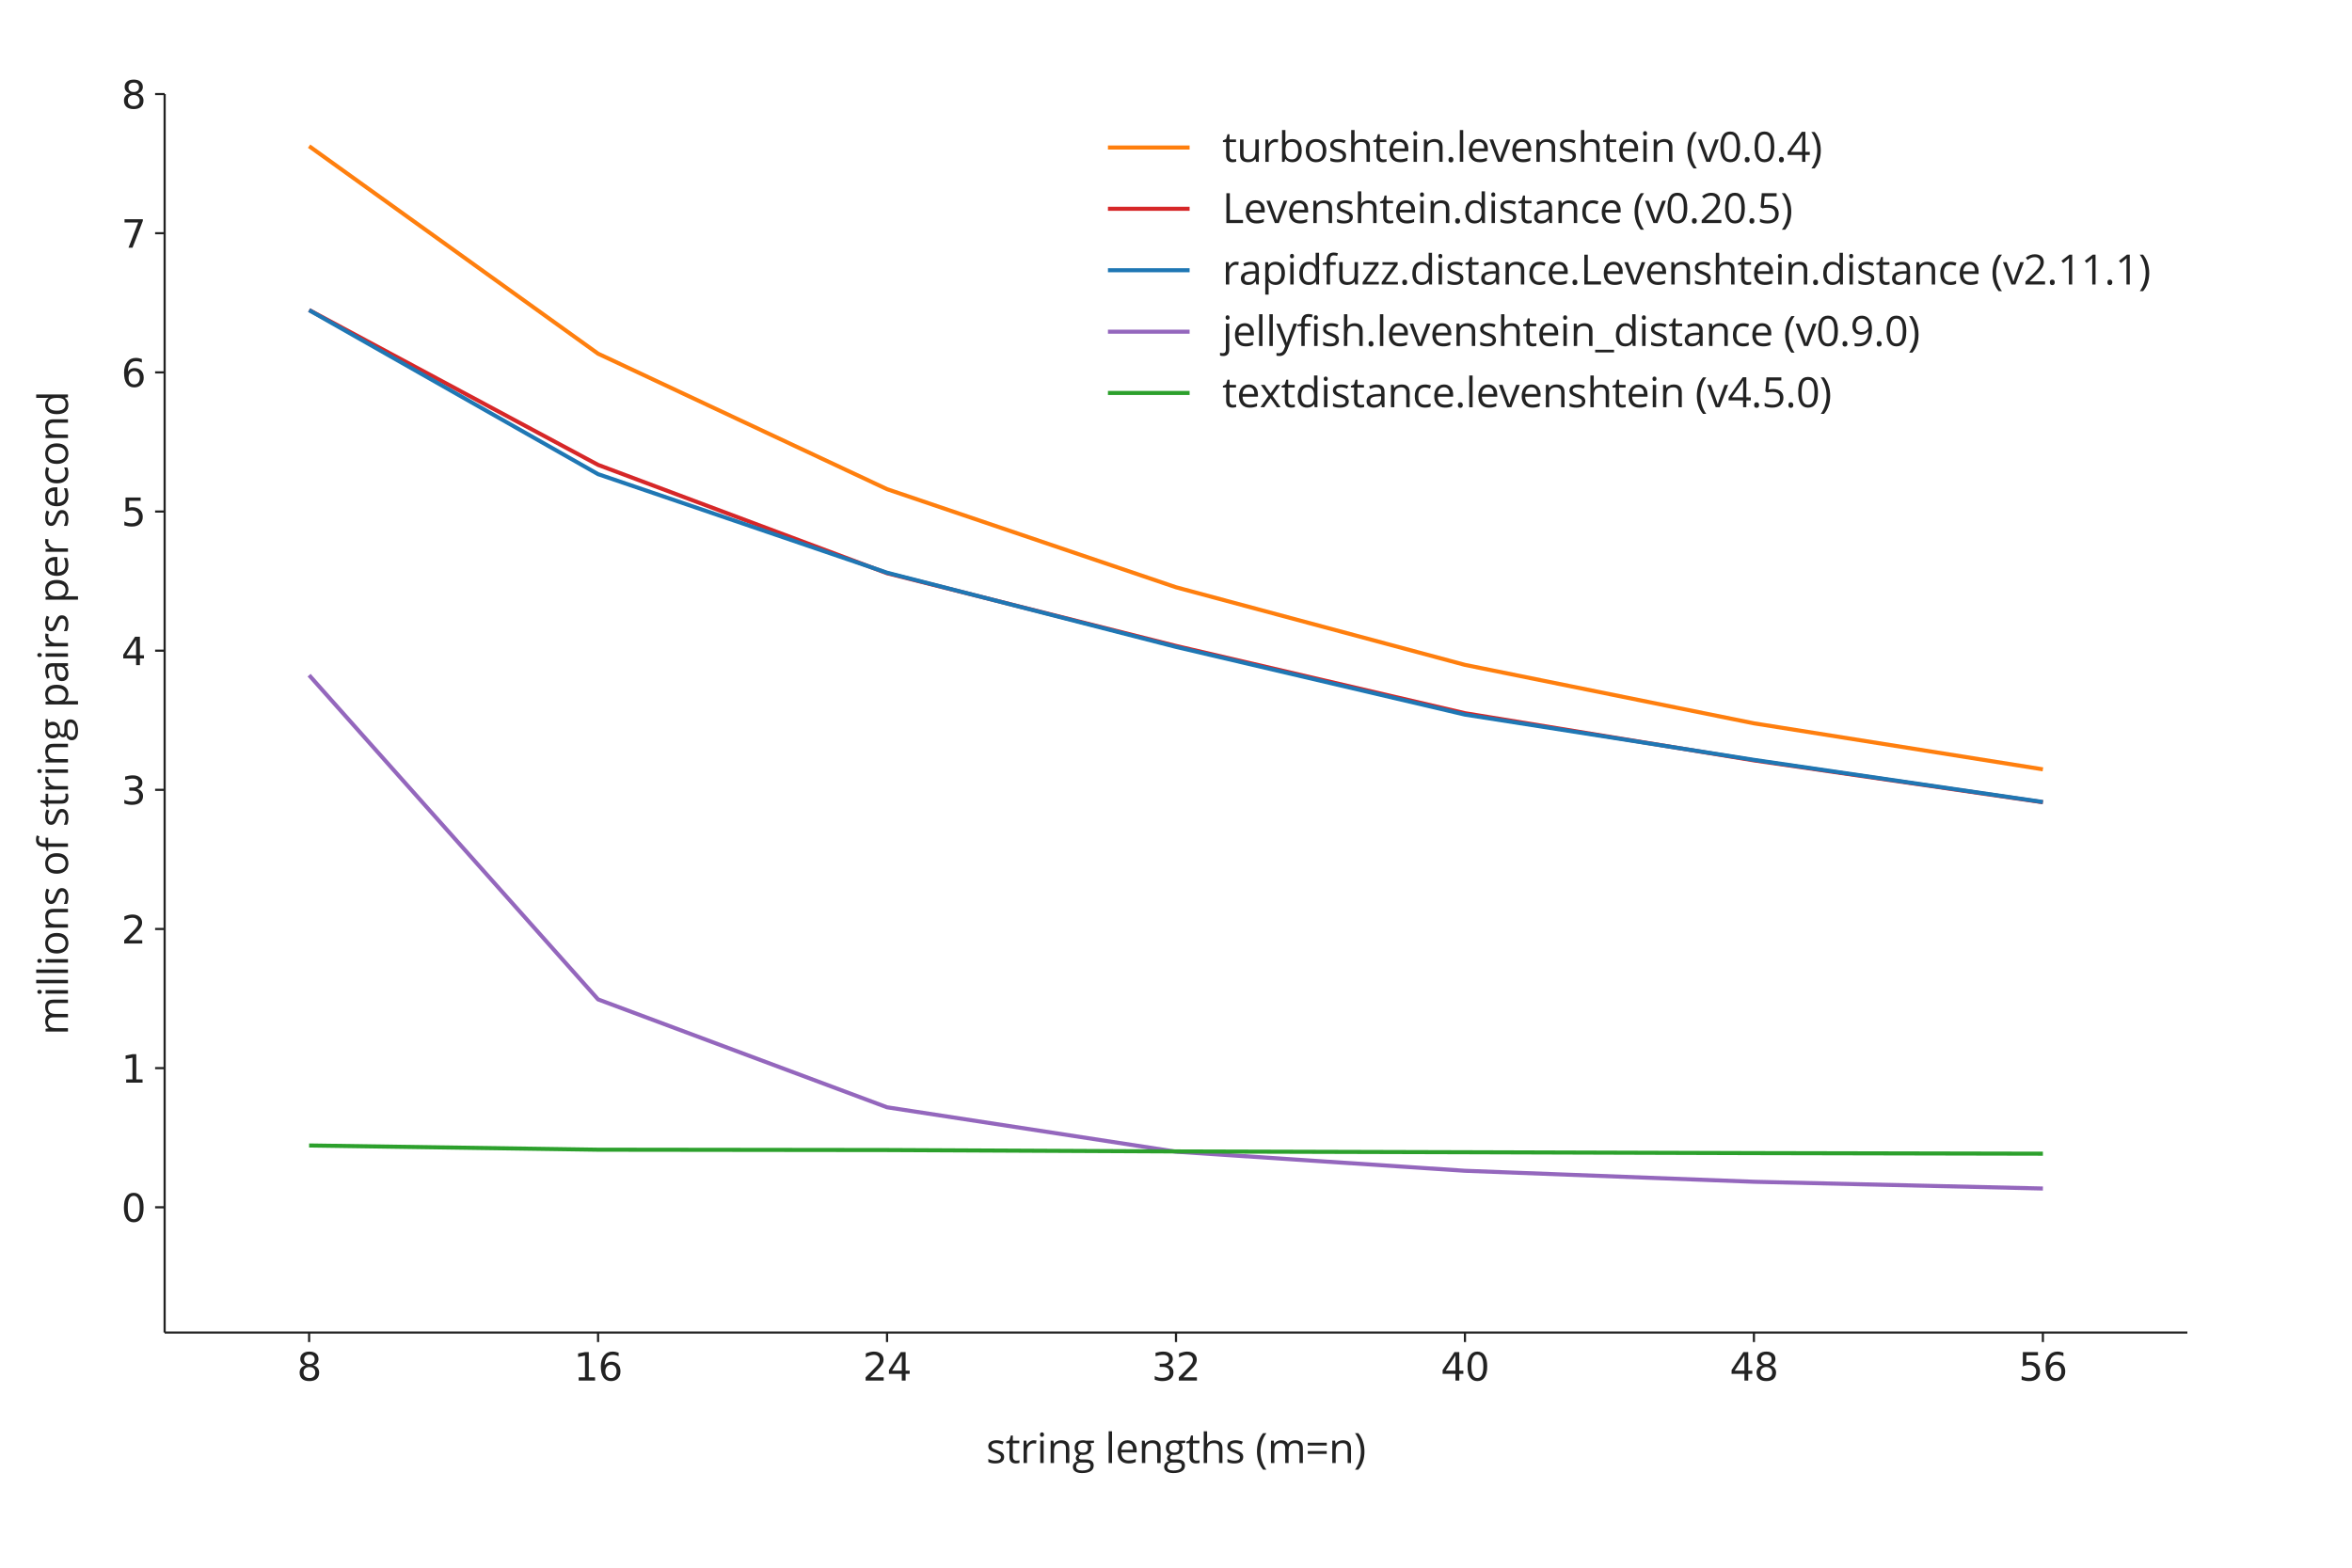 <?xml version="1.0" encoding="UTF-8"?>
<!DOCTYPE svg  PUBLIC '-//W3C//DTD SVG 1.1//EN'  'http://www.w3.org/Graphics/SVG/1.1/DTD/svg11.dtd'>
<svg width="864pt" height="576pt" version="1.1" viewBox="0 0 864 576" xmlns="http://www.w3.org/2000/svg" xmlns:xlink="http://www.w3.org/1999/xlink">
<defs>
<style type="text/css">*{stroke-linejoin: round; stroke-linecap: butt}</style>
</defs>
<path d="m0 576h864v-576h-864v576z" fill="none"/>
<path d="m60.48 489.6h743.04v-455.04h-743.04v455.04z" fill="none"/>
<defs>
<path id="k" d="m0 0v3.5" stroke="#222" stroke-width=".8"/>
</defs>
<use x="113.554" y="489.6" fill="#222222" stroke="#222222" stroke-width=".8" xlink:href="#k"/>
<g transform="translate(109.1 507.24) scale(.14 -.14)" fill="#222">
<defs>
<path id="z" transform="scale(.016)" d="m2034 2216q-450 0-708-241-257-241-257-662 0-422 257-663 258-241 708-241t709 242q260 243 260 662 0 421-258 662-257 241-711 241zm-631 268q-406 100-633 378-226 279-226 679 0 559 398 884 399 325 1092 325 697 0 1094-325t397-884q0-400-227-679-226-278-629-378 456-106 710-416 255-309 255-755 0-679-414-1042-414-362-1186-362-771 0-1186 362-414 363-414 1042 0 446 256 755 257 310 713 416zm-231 997q0-362 226-565 227-203 636-203 407 0 636 203 230 203 230 565 0 363-230 566-229 203-636 203-409 0-636-203-226-203-226-566z"/>
</defs>
<use xlink:href="#z"/>
</g>
<use x="219.703" y="489.6" fill="#222222" stroke="#222222" stroke-width=".8" xlink:href="#k"/>
<g transform="translate(210.8 507.24) scale(.14 -.14)" fill="#222">
<defs>
<path id="al" transform="scale(.016)" d="m794 531h1031v3560l-1122-225v575l1116 225h631v-4135h1031v-531h-2687v531z"/>
<path id="aa" transform="scale(.016)" d="m2113 2584q-425 0-674-291-248-290-248-796 0-503 248-796 249-292 674-292t673 292q248 293 248 796 0 506-248 796-248 291-673 291zm1253 1979v-575q-238 112-480 171-242 60-480 60-625 0-955-422-329-422-376-1275 184 272 462 417 279 145 613 145 703 0 1111-427 408-426 408-1160 0-719-425-1154-425-434-1131-434-810 0-1238 620-428 621-428 1799 0 1106 525 1764t1409 658q238 0 480-47t505-140z"/>
</defs>
<use xlink:href="#al"/>
<use x="63.623" xlink:href="#aa"/>
</g>
<use x="325.851" y="489.6" fill="#222222" stroke="#222222" stroke-width=".8" xlink:href="#k"/>
<g transform="translate(316.94 507.24) scale(.14 -.14)" fill="#222">
<defs>
<path id="ab" transform="scale(.016)" d="m1228 531h2203v-531h-2962v531q359 372 979 998 621 627 780 809 303 340 423 576 121 236 121 464 0 372-261 606-261 235-680 235-297 0-627-103-329-103-704-313v638q381 153 712 231 332 78 607 78 725 0 1156-363 431-362 431-968 0-288-108-546-107-257-392-607-78-91-497-524-418-433-1181-1211z"/>
<path id="u" transform="scale(.016)" d="m2419 4116-1594-2491h1594v2491zm-166 550h794v-3041h666v-525h-666v-1100h-628v1100h-2106v609l1940 2957z"/>
</defs>
<use xlink:href="#ab"/>
<use x="63.623" xlink:href="#u"/>
</g>
<use x="432" y="489.6" fill="#222222" stroke="#222222" stroke-width=".8" xlink:href="#k"/>
<g transform="translate(423.09 507.24) scale(.14 -.14)" fill="#222">
<defs>
<path id="ak" transform="scale(.016)" d="m2597 2516q453-97 707-404 255-306 255-756 0-690-475-1069-475-378-1350-378-293 0-604 58t-642 174v609q262-153 574-231 313-78 654-78 593 0 904 234t311 681q0 413-289 645-289 233-804 233h-544v519h569q465 0 712 186t247 536q0 359-255 551-254 193-729 193-260 0-557-57-297-56-653-174v562q360 100 674 150t592 50q719 0 1137-327 419-326 419-882 0-388-222-655t-631-370z"/>
</defs>
<use xlink:href="#ak"/>
<use x="63.623" xlink:href="#ab"/>
</g>
<use x="538.149" y="489.6" fill="#222222" stroke="#222222" stroke-width=".8" xlink:href="#k"/>
<g transform="translate(529.24 507.24) scale(.14 -.14)" fill="#222">
<defs>
<path id="am" transform="scale(.016)" d="m2034 4250q-487 0-733-480-245-479-245-1442 0-959 245-1439 246-480 733-480 491 0 736 480 246 480 246 1439 0 963-246 1442-245 480-736 480zm0 500q785 0 1199-621 414-620 414-1801 0-1178-414-1799-414-620-1199-620-784 0-1198 620-414 621-414 1799 0 1181 414 1801 414 621 1198 621z"/>
</defs>
<use xlink:href="#u"/>
<use x="63.623" xlink:href="#am"/>
</g>
<use x="644.297" y="489.6" fill="#222222" stroke="#222222" stroke-width=".8" xlink:href="#k"/>
<g transform="translate(635.39 507.24) scale(.14 -.14)" fill="#222">
<use xlink:href="#u"/>
<use x="63.623" xlink:href="#z"/>
</g>
<use x="750.446" y="489.6" fill="#222222" stroke="#222222" stroke-width=".8" xlink:href="#k"/>
<g transform="translate(741.54 507.24) scale(.14 -.14)" fill="#222">
<defs>
<path id="aj" transform="scale(.016)" d="m691 4666h2478v-532h-1900v-1143q137 47 274 70 138 23 276 23 781 0 1237-428 457-428 457-1159 0-753-469-1171-469-417-1322-417-294 0-599 50-304 50-629 150v635q281-153 581-228t634-75q541 0 856 284 316 284 316 772 0 487-316 771-315 285-856 285-253 0-505-56-251-56-513-175v2344z"/>
</defs>
<use xlink:href="#aj"/>
<use x="63.623" xlink:href="#aa"/>
</g>
<g transform="translate(362.25 537.55) scale(.15 -.15)" fill="#222">
<defs>
<path id="c" transform="scale(.016)" d="m2759 934q0-478-356-738-356-259-1e3 -259-681 0-1062 216v481q247-125 529-197 283-71 546-71 406 0 624 129 219 130 219 396 0 200-173 342t-677 336q-478 178-680 311-201 133-300 301-98 169-98 403 0 419 341 661 341 243 934 243 553 0 1082-225l-185-422q-515 212-934 212-369 0-557-116-187-115-187-318 0-138 70-235 71-96 227-184 156-87 600-253 609-222 823-447t214-566z"/>
<path id="e" transform="scale(.016)" d="m1656 366q138 0 266 20t203 42v-397q-84-40-248-67t-296-27q-993 0-993 1047v2038h-491v250l491 216 218 731h300v-794h994v-403h-994v-2016q0-309 147-475 147-165 403-165z"/>
<path id="o" transform="scale(.016)" d="m2113 3488q228 0 409-38l-72-481q-212 47-375 47-416 0-711-338-295-337-295-840v-1838h-519v3425h428l60-634h25q190 334 459 515 269 182 591 182z"/>
<path id="d" transform="scale(.016)" d="m1069 0h-519v3425h519v-3425zm-563 4353q0 178 87 261 88 83 220 83 125 0 215-85 91-84 91-259t-91-261q-90-86-215-86-132 0-220 86-87 86-87 261z"/>
<path id="b" transform="scale(.016)" d="m2894 0v2216q0 418-191 624-190 207-597 207-537 0-787-291-250-290-250-959v-1797h-519v3425h422l84-469h25q160 253 447 392 288 140 641 140 619 0 931-299 313-298 313-955v-2234h-519z"/>
<path id="w" transform="scale(.016)" d="m3353 3425v-328l-634-75q87-109 156-286t69-398q0-504-344-804t-944-300q-153 0-287 25-331-175-331-440 0-141 115-208 116-67 397-67h606q557 0 855-235 298-234 298-681 0-569-456-867-456-299-1331-299-672 0-1036 250t-364 707q0 312 200 541 200 228 562 309-131 59-220 184t-89 291q0 187 100 328t316 272q-266 109-433 371-167 263-167 601 0 562 337 867 338 305 956 305 269 0 485-63h1184zm-2731-4e3q0-278 234-422 235-144 672-144 653 0 967 196 314 195 314 529 0 278-172 386-171 108-646 108h-622q-353 0-550-168-197-169-197-485zm281 2903q0-359 203-544 203-184 566-184 759 0 759 738 0 771-768 771-366 0-563-197-197-196-197-584z"/>
<path id="i" transform="scale(.016)" d="m1069 0h-519v4863h519v-4863z"/>
<path id="a" transform="scale(.016)" d="m1997-63q-759 0-1199 463-439 463-439 1284 0 829 408 1316 408 488 1096 488 643 0 1018-424 375-423 375-1117v-328h-2359q16-603 305-916 289-312 814-312 553 0 1093 231v-463q-275-118-520-170t-592-52zm-141 3116q-412 0-658-269-245-268-289-743h1791q0 490-219 751-218 261-625 261z"/>
<path id="j" transform="scale(.016)" d="m2894 0v2216q0 418-191 624-190 207-597 207-540 0-789-294-248-294-248-962v-1791h-519v4863h519v-1472q0-266-25-441h31q153 247 436 389t645 142q628 0 942-299 315-298 315-948v-2234h-519z"/>
<path id="r" transform="scale(.016)" d="m256 1753q0 828 242 1550 243 722 699 1266h506q-450-603-677-1325-226-722-226-1485 0-750 231-1466 232-715 666-1306h-500q-459 532-700 1241-241 710-241 1525z"/>
<path id="ae" transform="scale(.016)" d="m4916 0v2228q0 410-175 614-175 205-544 205-484 0-716-278-231-278-231-856v-1913h-519v2228q0 410-175 614-175 205-547 205-487 0-714-292-226-292-226-958v-1797h-519v3425h422l84-469h25q147 250 414 391 268 141 599 141 803 0 1050-582h25q153 269 443 425 291 157 663 157 581 0 870-299 289-298 289-955v-2234h-518z"/>
<path id="as" transform="scale(.016)" d="m372 2681v428h2906v-428h-2906zm0-1278v428h2906v-428h-2906z"/>
<path id="q" transform="scale(.016)" d="m1638 1753q0-822-243-1532-242-709-698-1234h-500q434 588 665 1305 232 717 232 1467 0 763-227 1485-226 722-676 1325h506q459-547 700-1271 241-723 241-1545z"/>
</defs>
<use xlink:href="#c"/>
<use x="47.705" xlink:href="#e"/>
<use x="83.008" xlink:href="#o"/>
<use x="123.828" xlink:href="#d"/>
<use x="149.121" xlink:href="#b"/>
<use x="210.498" xlink:href="#w"/>
<use x="265.283" xlink:href="#OpenSans-Regular-20"/>
<use x="291.26" xlink:href="#i"/>
<use x="316.553" xlink:href="#a"/>
<use x="372.656" xlink:href="#b"/>
<use x="434.033" xlink:href="#w"/>
<use x="488.818" xlink:href="#e"/>
<use x="524.121" xlink:href="#j"/>
<use x="585.498" xlink:href="#c"/>
<use x="633.203" xlink:href="#OpenSans-Regular-20"/>
<use x="659.18" xlink:href="#r"/>
<use x="688.77" xlink:href="#ae"/>
<use x="781.787" xlink:href="#as"/>
<use x="838.965" xlink:href="#b"/>
<use x="900.342" xlink:href="#q"/>
</g>
<defs>
<path id="h" d="m0 0h-3.5" stroke="#222" stroke-width=".8"/>
</defs>
<use x="60.48" y="443.585" fill="#222222" stroke="#222222" stroke-width=".8" xlink:href="#h"/>
<g transform="translate(44.572 448.9) scale(.14 -.14)" fill="#222">
<use xlink:href="#am"/>
</g>
<use x="60.48" y="392.457" fill="#222222" stroke="#222222" stroke-width=".8" xlink:href="#h"/>
<g transform="translate(44.572 397.78) scale(.14 -.14)" fill="#222">
<use xlink:href="#al"/>
</g>
<use x="60.48" y="341.329" fill="#222222" stroke="#222222" stroke-width=".8" xlink:href="#h"/>
<g transform="translate(44.572 346.65) scale(.14 -.14)" fill="#222">
<use xlink:href="#ab"/>
</g>
<use x="60.48" y="290.2" fill="#222222" stroke="#222222" stroke-width=".8" xlink:href="#h"/>
<g transform="translate(44.572 295.52) scale(.14 -.14)" fill="#222">
<use xlink:href="#ak"/>
</g>
<use x="60.48" y="239.072" fill="#222222" stroke="#222222" stroke-width=".8" xlink:href="#h"/>
<g transform="translate(44.572 244.39) scale(.14 -.14)" fill="#222">
<use xlink:href="#u"/>
</g>
<use x="60.48" y="187.944" fill="#222222" stroke="#222222" stroke-width=".8" xlink:href="#h"/>
<g transform="translate(44.572 193.26) scale(.14 -.14)" fill="#222">
<use xlink:href="#aj"/>
</g>
<use x="60.48" y="136.816" fill="#222222" stroke="#222222" stroke-width=".8" xlink:href="#h"/>
<g transform="translate(44.572 142.14) scale(.14 -.14)" fill="#222">
<use xlink:href="#aa"/>
</g>
<use x="60.48" y="85.688" fill="#222222" stroke="#222222" stroke-width=".8" xlink:href="#h"/>
<g transform="translate(44.572 91.007) scale(.14 -.14)" fill="#222">
<defs>
<path id="au" transform="scale(.016)" d="m525 4666h3e3v-269l-1694-4397h-659l1594 4134h-2241v532z"/>
</defs>
<use xlink:href="#au"/>
</g>
<use x="60.48" y="34.56" fill="#222222" stroke="#222222" stroke-width=".8" xlink:href="#h"/>
<g transform="translate(44.572 39.879) scale(.14 -.14)" fill="#222">
<use xlink:href="#z"/>
</g>
<g transform="translate(24.968 380.33) rotate(-90) scale(.15 -.15)" fill="#222">
<defs>
<path id="t" transform="scale(.016)" d="m3506 1716q0-838-422-1309-421-470-1165-470-460 0-816 216t-550 619-194 944q0 837 419 1304 419 468 1163 468 718 0 1141-479 424-478 424-1293zm-2609 0q0-657 262-1001 263-343 772-343 510 0 774 342t264 1002q0 653-264 992t-780 339q-509 0-769-335-259-334-259-996z"/>
<path id="x" transform="scale(.016)" d="m2094 3022h-872v-3022h-519v3022h-612v234l612 188v190q0 1263 1103 1263 272 0 638-109l-135-416q-300 97-512 97-294 0-435-196-140-195-140-626v-222h872v-403z"/>
<path id="v" transform="scale(.016)" d="m2144-63q-335 0-612 123-276 124-463 381h-38q38-300 38-569v-1410h-519v4963h422l72-469h25q200 282 465 407 266 125 610 125 681 0 1051-466 371-466 371-1306 0-844-377-1312-376-467-1045-467zm-75 3110q-525 0-760-291-234-290-240-925v-115q0-722 240-1033 241-311 772-311 444 0 695 359 252 360 252 991 0 641-252 983-251 342-707 342z"/>
<path id="m" transform="scale(.016)" d="m2656 0-103 488h-25q-256-322-511-437-254-114-636-114-509 0-798 263t-289 747q0 1037 1659 1087l581 19v213q0 403-173 595t-555 192q-428 0-968-262l-160 397q253 137 554 215 302 78 606 78 612 0 907-272 296-271 296-871v-2338h-385zm-1172 366q485 0 761 265 277 266 277 744v309l-519-21q-619-22-892-193-273-170-273-529 0-282 170-429 170-146 476-146z"/>
<path id="p" transform="scale(.016)" d="m1919-63q-744 0-1152 458t-408 1296q0 859 414 1328 415 469 1180 469 247 0 494-54 247-53 387-125l-159-440q-172 69-375 114t-359 45q-1044 0-1044-1331 0-631 254-969 255-337 755-337 428 0 878 184v-459q-343-179-865-179z"/>
<path id="l" transform="scale(.016)" d="m2881 459h-28q-359-522-1075-522-672 0-1046 459-373 460-373 1307t375 1316 1044 469q697 0 1069-507h41l-22 247-13 241v1394h519v-4863h-422l-69 459zm-1037-87q531 0 770 289t239 933v109q0 728-242 1039t-773 311q-457 0-699-355-242-354-242-1001 0-656 240-991 241-334 707-334z"/>
</defs>
<use xlink:href="#ae"/>
<use x="93.018" xlink:href="#d"/>
<use x="118.311" xlink:href="#i"/>
<use x="143.604" xlink:href="#i"/>
<use x="168.896" xlink:href="#d"/>
<use x="194.189" xlink:href="#t"/>
<use x="254.59" xlink:href="#b"/>
<use x="315.967" xlink:href="#c"/>
<use x="363.672" xlink:href="#OpenSans-Regular-20"/>
<use x="389.648" xlink:href="#t"/>
<use x="450.049" xlink:href="#x"/>
<use x="483.936" xlink:href="#OpenSans-Regular-20"/>
<use x="509.912" xlink:href="#c"/>
<use x="557.617" xlink:href="#e"/>
<use x="592.92" xlink:href="#o"/>
<use x="633.74" xlink:href="#d"/>
<use x="659.033" xlink:href="#b"/>
<use x="720.41" xlink:href="#w"/>
<use x="775.195" xlink:href="#OpenSans-Regular-20"/>
<use x="801.172" xlink:href="#v"/>
<use x="862.451" xlink:href="#m"/>
<use x="918.066" xlink:href="#d"/>
<use x="943.359" xlink:href="#o"/>
<use x="984.18" xlink:href="#c"/>
<use x="1031.885" xlink:href="#OpenSans-Regular-20"/>
<use x="1057.861" xlink:href="#v"/>
<use x="1119.141" xlink:href="#a"/>
<use x="1175.244" xlink:href="#o"/>
<use x="1216.064" xlink:href="#OpenSans-Regular-20"/>
<use x="1242.041" xlink:href="#c"/>
<use x="1289.746" xlink:href="#a"/>
<use x="1345.85" xlink:href="#p"/>
<use x="1393.457" xlink:href="#t"/>
<use x="1453.857" xlink:href="#b"/>
<use x="1515.234" xlink:href="#l"/>
</g>
<path d="m113.55 53.702 106.15 76.245 106.15 49.779 106.15 36.049 106.15 28.515 106.15 21.478 106.15 16.905" clip-path="url(#s)" fill="none" stroke="#ff7f0e" stroke-linecap="square" stroke-width="1.5"/>
<path d="m113.55 113.91 106.15 56.895 106.15 39.806 106.15 26.712 106.15 24.722 106.15 17.334 106.15 15.394" clip-path="url(#s)" fill="none" stroke="#d62728" stroke-linecap="square" stroke-width="1.5"/>
<path d="m113.55 113.96 106.15 60.254 106.15 36.211 106.15 27.257 106.15 24.876 106.15 16.635 106.15 15.483" clip-path="url(#s)" fill="none" stroke="#1f77b4" stroke-linecap="square" stroke-width="1.5"/>
<path d="m113.55 248.08 106.15 119.12 106.15 39.64 106.15 16.315 106.15 7.012 106.15 4.038 106.15 2.478" clip-path="url(#s)" fill="none" stroke="#9467bd" stroke-linecap="square" stroke-width="1.5"/>
<path d="m113.55 420.87 106.15 1.552 106.15 0.128 106.15 0.506 106.15 0.295 106.15 0.323 106.15 0.216" clip-path="url(#s)" fill="none" stroke="#2ca02c" stroke-linecap="square" stroke-width="1.5"/>
<path d="m60.48 489.6v-455.04" fill="none" stroke="#222" stroke-linecap="square" stroke-width=".8"/>
<path d="m60.48 489.6h743.04" fill="none" stroke="#222" stroke-linecap="square" stroke-width=".8"/>
<path d="m407 54.208h15 15" fill="none" stroke="#ff7f0e" stroke-linecap="square" stroke-width="1.5"/>
<g transform="translate(449 59.458) scale(.15 -.15)" fill="#222">
<defs>
<path id="ad" transform="scale(.016)" d="m1038 3425v-2222q0-419 190-625 191-206 597-206 538 0 786 293 248 294 248 960v1800h519v-3425h-428l-75 459h-28q-159-253-442-388-283-134-646-134-625 0-936 297-310 297-310 950v2241h525z"/>
<path id="aq" transform="scale(.016)" d="m2144 3481q675 0 1048-461 374-461 374-1304 0-844-377-1312-376-467-1045-467-335 0-612 123-276 124-463 381h-38l-109-441h-372v4863h519v-1182q0-397-25-712h25q362 512 1075 512zm-75-434q-531 0-766-305-234-304-234-1026t240-1033q241-311 772-311 478 0 712 348 235 349 235 1002 0 669-235 997-234 328-724 328z"/>
<path id="f" transform="scale(.016)" d="m475 331q0 210 95 317 96 108 274 108 181 0 282-108 102-107 102-317 0-203-103-313-103-109-281-109-160 0-265 98-104 99-104 324z"/>
<path id="g" transform="scale(.016)" d="m1300 0-1300 3425h556l738-2031q250-713 294-925h25q34 165 217 685 183 521 820 2271h556l-1300-3425h-606z"/>
<path id="n" transform="scale(.016)" d="m3341 2291q0-1185-374-1770-373-584-1142-584-737 0-1122 598-384 599-384 1756 0 1193 372 1771 372 579 1134 579 744 0 1130-604 386-603 386-1746zm-2497 0q0-997 234-1452 235-455 747-455 519 0 751 461 233 461 233 1446 0 984-233 1442-232 458-751 458-512 0-747-452-234-451-234-1448z"/>
<path id="ah" transform="scale(.016)" d="m3531 1050h-678v-1050h-497v1050h-2222v453l2169 3091h550v-3072h678v-472zm-1175 472v1519q0 447 32 1009h-25q-150-300-282-497l-1428-2031h1703z"/>
</defs>
<use xlink:href="#e"/>
<use x="35.303" xlink:href="#ad"/>
<use x="96.68" xlink:href="#o"/>
<use x="137.5" xlink:href="#aq"/>
<use x="198.779" xlink:href="#t"/>
<use x="259.18" xlink:href="#c"/>
<use x="306.885" xlink:href="#j"/>
<use x="368.262" xlink:href="#e"/>
<use x="403.564" xlink:href="#a"/>
<use x="459.668" xlink:href="#d"/>
<use x="484.961" xlink:href="#b"/>
<use x="546.338" xlink:href="#f"/>
<use x="572.949" xlink:href="#i"/>
<use x="598.242" xlink:href="#a"/>
<use x="654.346" xlink:href="#g"/>
<use x="704.443" xlink:href="#a"/>
<use x="760.547" xlink:href="#b"/>
<use x="821.924" xlink:href="#c"/>
<use x="869.629" xlink:href="#j"/>
<use x="931.006" xlink:href="#e"/>
<use x="966.309" xlink:href="#a"/>
<use x="1022.412" xlink:href="#d"/>
<use x="1047.705" xlink:href="#b"/>
<use x="1109.082" xlink:href="#OpenSans-Regular-20"/>
<use x="1135.059" xlink:href="#r"/>
<use x="1164.648" xlink:href="#g"/>
<use x="1214.746" xlink:href="#n"/>
<use x="1271.924" xlink:href="#f"/>
<use x="1298.535" xlink:href="#n"/>
<use x="1355.713" xlink:href="#f"/>
<use x="1382.324" xlink:href="#ah"/>
<use x="1439.502" xlink:href="#q"/>
</g>
<path d="m407 76.71h15 15" fill="none" stroke="#d62728" stroke-linecap="square" stroke-width="1.5"/>
<g transform="translate(449 81.96) scale(.15 -.15)" fill="#222">
<defs>
<path id="af" transform="scale(.016)" d="m628 0v4569h531v-4088h2016v-481h-2547z"/>
<path id="ai" transform="scale(.016)" d="m3316 0h-3003v447l1203 1209q550 557 725 794 175 238 262 463 88 225 88 484 0 366-222 580t-616 214q-284 0-539-94t-567-341l-275 353q631 525 1375 525 644 0 1009-330 366-329 366-885 0-435-244-860t-912-1075l-1e3 -978v-25h2350v-481z"/>
<path id="ag" transform="scale(.016)" d="m1741 2791q722 0 1136-358t414-980q0-709-452-1113-451-403-1245-403-772 0-1178 247v500q218-140 543-220t641-80q550 0 854 259 305 260 305 751 0 956-1171 956-297 0-794-91l-269 172 172 2138h2272v-478h-1828l-116-1372q359 72 716 72z"/>
</defs>
<use xlink:href="#af"/>
<use x="51.904" xlink:href="#a"/>
<use x="108.008" xlink:href="#g"/>
<use x="158.105" xlink:href="#a"/>
<use x="214.209" xlink:href="#b"/>
<use x="275.586" xlink:href="#c"/>
<use x="323.291" xlink:href="#j"/>
<use x="384.668" xlink:href="#e"/>
<use x="419.971" xlink:href="#a"/>
<use x="476.074" xlink:href="#d"/>
<use x="501.367" xlink:href="#b"/>
<use x="562.744" xlink:href="#f"/>
<use x="589.355" xlink:href="#l"/>
<use x="650.635" xlink:href="#d"/>
<use x="675.928" xlink:href="#c"/>
<use x="723.633" xlink:href="#e"/>
<use x="758.936" xlink:href="#m"/>
<use x="814.551" xlink:href="#b"/>
<use x="875.928" xlink:href="#p"/>
<use x="923.535" xlink:href="#a"/>
<use x="979.639" xlink:href="#OpenSans-Regular-20"/>
<use x="1005.615" xlink:href="#r"/>
<use x="1035.205" xlink:href="#g"/>
<use x="1085.303" xlink:href="#n"/>
<use x="1142.48" xlink:href="#f"/>
<use x="1169.092" xlink:href="#ai"/>
<use x="1226.27" xlink:href="#n"/>
<use x="1283.447" xlink:href="#f"/>
<use x="1310.059" xlink:href="#ag"/>
<use x="1367.236" xlink:href="#q"/>
</g>
<path d="m407 99.292h15 15" fill="none" stroke="#1f77b4" stroke-linecap="square" stroke-width="1.5"/>
<g transform="translate(449 104.54) scale(.15 -.15)" fill="#222">
<defs>
<path id="ac" transform="scale(.016)" d="m2741 0h-2485v353l1869 2669h-1753v403h2322v-403l-1844-2619h1891v-403z"/>
<path id="y" transform="scale(.016)" d="m2234 0h-506v3256q0 407 25 769-65-66-147-138-81-71-743-609l-275 356 1209 935h437v-4569z"/>
</defs>
<use xlink:href="#o"/>
<use x="40.82" xlink:href="#m"/>
<use x="96.436" xlink:href="#v"/>
<use x="157.715" xlink:href="#d"/>
<use x="183.008" xlink:href="#l"/>
<use x="244.287" xlink:href="#x"/>
<use x="278.174" xlink:href="#ad"/>
<use x="339.551" xlink:href="#ac"/>
<use x="386.328" xlink:href="#ac"/>
<use x="433.105" xlink:href="#f"/>
<use x="459.717" xlink:href="#l"/>
<use x="520.996" xlink:href="#d"/>
<use x="546.289" xlink:href="#c"/>
<use x="593.994" xlink:href="#e"/>
<use x="629.297" xlink:href="#m"/>
<use x="684.912" xlink:href="#b"/>
<use x="746.289" xlink:href="#p"/>
<use x="793.896" xlink:href="#a"/>
<use x="850" xlink:href="#f"/>
<use x="876.611" xlink:href="#af"/>
<use x="928.516" xlink:href="#a"/>
<use x="984.619" xlink:href="#g"/>
<use x="1034.717" xlink:href="#a"/>
<use x="1090.82" xlink:href="#b"/>
<use x="1152.197" xlink:href="#c"/>
<use x="1199.902" xlink:href="#j"/>
<use x="1261.279" xlink:href="#e"/>
<use x="1296.582" xlink:href="#a"/>
<use x="1352.686" xlink:href="#d"/>
<use x="1377.979" xlink:href="#b"/>
<use x="1439.355" xlink:href="#f"/>
<use x="1465.967" xlink:href="#l"/>
<use x="1527.246" xlink:href="#d"/>
<use x="1552.539" xlink:href="#c"/>
<use x="1600.244" xlink:href="#e"/>
<use x="1635.547" xlink:href="#m"/>
<use x="1691.162" xlink:href="#b"/>
<use x="1752.539" xlink:href="#p"/>
<use x="1800.146" xlink:href="#a"/>
<use x="1856.25" xlink:href="#OpenSans-Regular-20"/>
<use x="1882.227" xlink:href="#r"/>
<use x="1911.816" xlink:href="#g"/>
<use x="1961.914" xlink:href="#ai"/>
<use x="2019.092" xlink:href="#f"/>
<use x="2045.703" xlink:href="#y"/>
<use x="2102.881" xlink:href="#y"/>
<use x="2160.059" xlink:href="#f"/>
<use x="2186.67" xlink:href="#y"/>
<use x="2243.848" xlink:href="#q"/>
</g>
<path d="m407 121.87h15 15" fill="none" stroke="#9467bd" stroke-linecap="square" stroke-width="1.5"/>
<g transform="translate(449 127.12) scale(.15 -.15)" fill="#222">
<defs>
<path id="ap" transform="scale(.016)" d="m134-1538q-297 0-481 79v421q216-62 425-62 244 0 358 133t114 404v3988h519v-3950q0-1013-935-1013zm372 5891q0 178 87 261 88 83 220 83 125 0 215-85 91-84 91-259t-91-261q-90-86-215-86-132 0-220 86-87 86-87 261z"/>
<path id="an" transform="scale(.016)" d="m6 3425h557l750-1953q246-669 306-966h25q40 160 170 546t849 2373h556l-1472-3900q-219-578-511-820-292-243-717-243-238 0-469 54v415q172-37 384-37 535 0 763 600l191 487-1382 3444z"/>
<path id="ar" transform="scale(.016)" d="m2881-984h-2894v409h2894v-409z"/>
<path id="at" transform="scale(.016)" d="m3316 2619q0-2682-2075-2682-363 0-575 63v447q250-81 568-81 750 0 1133 464t417 1423h-37q-172-259-457-395-284-136-640-136-606 0-963 362-356 363-356 1013 0 712 398 1124 399 413 1049 413 466 0 814-239 349-239 536-697 188-457 188-1079zm-1538 1572q-447 0-691-288-243-287-243-800 0-450 225-708 225-257 684-257 285 0 524 115 239 116 376 316 138 200 138 419 0 328-129 606-128 278-358 437-229 160-526 160z"/>
</defs>
<use xlink:href="#ap"/>
<use x="25.293" xlink:href="#a"/>
<use x="81.396" xlink:href="#i"/>
<use x="106.689" xlink:href="#i"/>
<use x="131.982" xlink:href="#an"/>
<use x="182.373" xlink:href="#x"/>
<use x="216.26" xlink:href="#d"/>
<use x="241.553" xlink:href="#c"/>
<use x="289.258" xlink:href="#j"/>
<use x="350.635" xlink:href="#f"/>
<use x="377.246" xlink:href="#i"/>
<use x="402.539" xlink:href="#a"/>
<use x="458.643" xlink:href="#g"/>
<use x="508.74" xlink:href="#a"/>
<use x="564.844" xlink:href="#b"/>
<use x="626.221" xlink:href="#c"/>
<use x="673.926" xlink:href="#j"/>
<use x="735.303" xlink:href="#e"/>
<use x="770.605" xlink:href="#a"/>
<use x="826.709" xlink:href="#d"/>
<use x="852.002" xlink:href="#b"/>
<use x="913.379" xlink:href="#ar"/>
<use x="958.203" xlink:href="#l"/>
<use x="1019.482" xlink:href="#d"/>
<use x="1044.775" xlink:href="#c"/>
<use x="1092.48" xlink:href="#e"/>
<use x="1127.783" xlink:href="#m"/>
<use x="1183.398" xlink:href="#b"/>
<use x="1244.775" xlink:href="#p"/>
<use x="1292.383" xlink:href="#a"/>
<use x="1348.486" xlink:href="#OpenSans-Regular-20"/>
<use x="1374.463" xlink:href="#r"/>
<use x="1404.053" xlink:href="#g"/>
<use x="1454.15" xlink:href="#n"/>
<use x="1511.328" xlink:href="#f"/>
<use x="1537.939" xlink:href="#at"/>
<use x="1595.117" xlink:href="#f"/>
<use x="1621.729" xlink:href="#n"/>
<use x="1678.906" xlink:href="#q"/>
</g>
<path d="m407 144.38h15 15" fill="none" stroke="#2ca02c" stroke-linecap="square" stroke-width="1.5"/>
<g transform="translate(449 149.63) scale(.15 -.15)" fill="#222">
<defs>
<path id="ao" transform="scale(.016)" d="m1375 1753-1191 1672h591l903-1312 900 1312h585l-1191-1672 1253-1753h-587l-960 1388-969-1388h-587l1253 1753z"/>
</defs>
<use xlink:href="#e"/>
<use x="35.303" xlink:href="#a"/>
<use x="91.406" xlink:href="#ao"/>
<use x="143.799" xlink:href="#e"/>
<use x="179.102" xlink:href="#l"/>
<use x="240.381" xlink:href="#d"/>
<use x="265.674" xlink:href="#c"/>
<use x="313.379" xlink:href="#e"/>
<use x="348.682" xlink:href="#m"/>
<use x="404.297" xlink:href="#b"/>
<use x="465.674" xlink:href="#p"/>
<use x="513.281" xlink:href="#a"/>
<use x="569.385" xlink:href="#f"/>
<use x="595.996" xlink:href="#i"/>
<use x="621.289" xlink:href="#a"/>
<use x="677.393" xlink:href="#g"/>
<use x="727.49" xlink:href="#a"/>
<use x="783.594" xlink:href="#b"/>
<use x="844.971" xlink:href="#c"/>
<use x="892.676" xlink:href="#j"/>
<use x="954.053" xlink:href="#e"/>
<use x="989.355" xlink:href="#a"/>
<use x="1045.459" xlink:href="#d"/>
<use x="1070.752" xlink:href="#b"/>
<use x="1132.129" xlink:href="#OpenSans-Regular-20"/>
<use x="1158.105" xlink:href="#r"/>
<use x="1187.695" xlink:href="#g"/>
<use x="1237.793" xlink:href="#ah"/>
<use x="1294.971" xlink:href="#f"/>
<use x="1321.582" xlink:href="#ag"/>
<use x="1378.76" xlink:href="#f"/>
<use x="1405.371" xlink:href="#n"/>
<use x="1462.549" xlink:href="#q"/>
</g>
<defs>
<clipPath id="s">
<rect x="60.48" y="34.56" width="743.04" height="455.04"/>
</clipPath>
</defs>
</svg>
